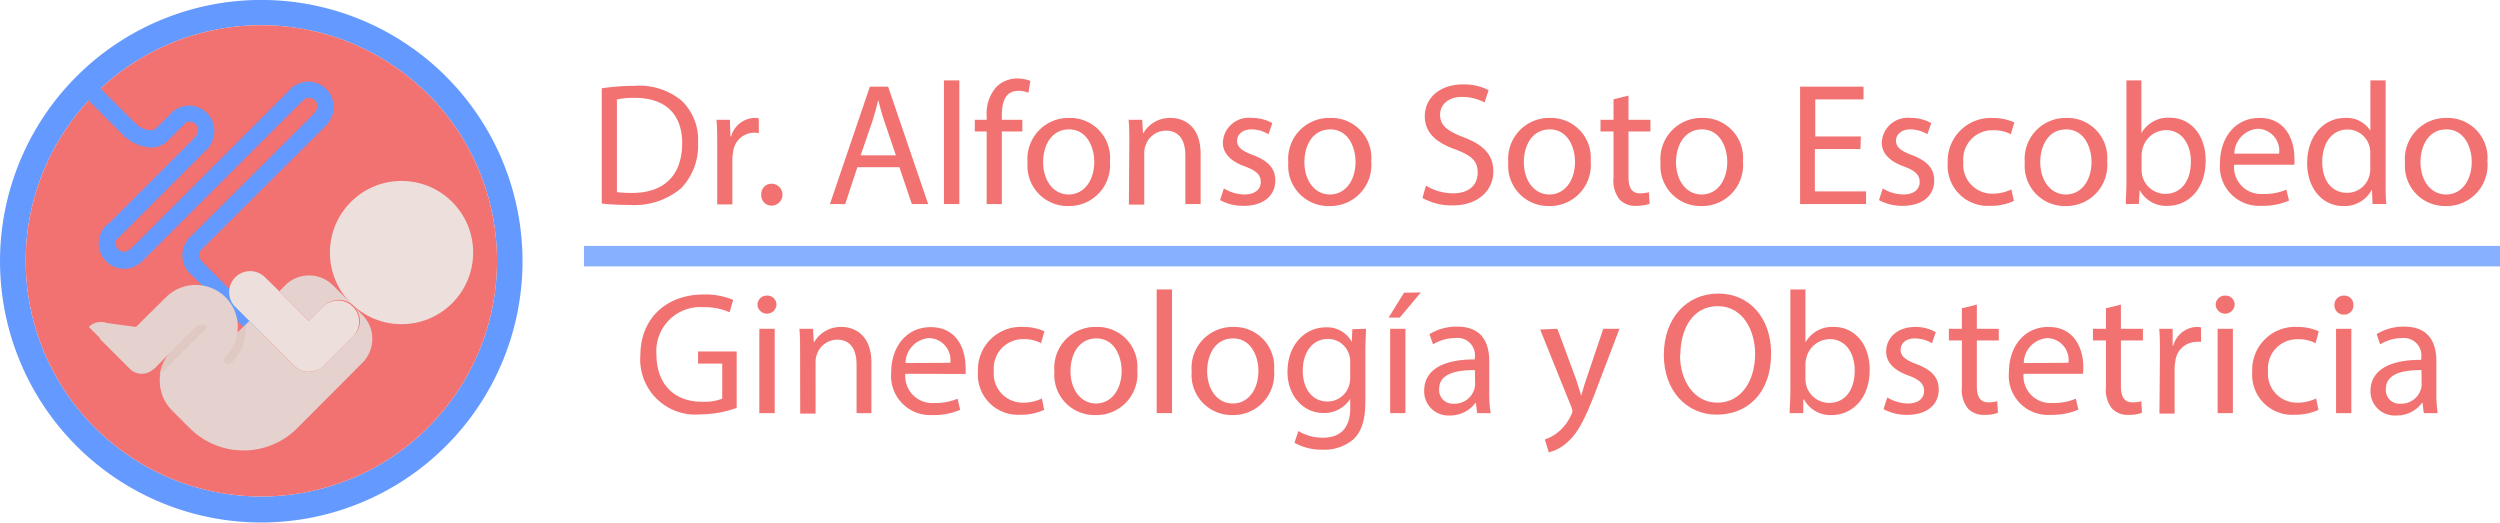 <svg xmlns="http://www.w3.org/2000/svg" viewBox="0 0 244 51"><defs><style>.cls-1{fill:#6499ff;}.cls-2{fill:#f17270;}.cls-3{fill:#eddfdc;}.cls-4{fill:#e5d1cd;}.cls-5{fill:#e0c8c3;}.cls-6{fill:#87b1ff;}</style></defs><title>logo1</title><g id="Capa_2" data-name="Capa 2"><g id="Capa_1-2" data-name="Capa 1"><path class="cls-1" d="M7.47,7.46a25.5,25.5,0,1,1,0,36.07A25.51,25.51,0,0,1,7.47,7.46ZM41.79,9.22a23,23,0,0,0-32.57,0h0a23,23,0,1,0,32.58,0Z"/><path class="cls-2" d="M41.79,9.22a23,23,0,0,0-32.57,0h0a23,23,0,1,0,32.58,0Z"/><path class="cls-1" d="M19.1,26.91a.79.79,0,0,1-.58-.25,2.47,2.47,0,0,1,0-3.49.82.82,0,0,1,1.16,0,.81.81,0,0,1,0,1.16.82.82,0,0,0,0,1.17.81.81,0,0,1,0,1.16A.83.83,0,0,1,19.1,26.91Z"/><path class="cls-1" d="M31.32,12.36a.87.87,0,0,1-.58-.25.82.82,0,0,1,0-1.16.82.82,0,0,0-1.16-1.16.82.82,0,0,1-1.16-1.17,2.47,2.47,0,0,1,3.49,3.49A.88.88,0,0,1,31.32,12.36Z"/><path class="cls-1" d="M12.12,26.23A2.47,2.47,0,0,1,10.37,22a.82.82,0,0,1,1.16,0,.81.81,0,0,1,0,1.16.82.82,0,0,0,0,1.17.84.84,0,0,0,1.16,0,.81.81,0,0,1,1.16,0,.82.82,0,0,1,0,1.16A2.44,2.44,0,0,1,12.12,26.23Z"/><path class="cls-1" d="M19.69,14.69a.84.84,0,0,1-.59-.24.82.82,0,0,1,0-1.16.83.83,0,0,0,0-1.17.82.82,0,0,0-1.16,0,.8.8,0,0,1-1.16,0,.81.81,0,0,1,0-1.16,2.47,2.47,0,0,1,3.49,3.49A.82.82,0,0,1,19.69,14.69Z"/><path class="cls-1" d="M19.1,24.58a.86.86,0,0,1-.58-.24.83.83,0,0,1,0-1.17L30.74,11a.83.83,0,0,1,1.17,0,.82.82,0,0,1,0,1.16L19.69,24.33A.83.83,0,0,1,19.1,24.58Z"/><path class="cls-1" d="M13.28,25.75a.82.82,0,0,1-.58-1.4L28.42,8.63a.82.82,0,0,1,1.16,1.16L13.86,25.51A.82.82,0,0,1,13.28,25.75Z"/><path class="cls-1" d="M11,23.42a.82.82,0,0,1-.58-1.4l8.73-8.73a.83.83,0,0,1,1.17,0,.81.81,0,0,1,0,1.16l-8.73,8.73A.82.82,0,0,1,11,23.42Z"/><path class="cls-1" d="M15.61,14.11a.82.82,0,0,1-.58-1.4L16.78,11a.82.82,0,0,1,1.16,1.16l-1.75,1.75A.82.82,0,0,1,15.61,14.11Z"/><path class="cls-1" d="M14.79,14.39a4.06,4.06,0,0,1-2.66-1.11.81.81,0,0,1,0-1.16.83.83,0,0,1,1.17,0A2.19,2.19,0,0,0,15,12.7a.82.82,0,0,1,1.16,0,.83.83,0,0,1,0,1.17A2,2,0,0,1,14.79,14.39Z"/><path class="cls-1" d="M12.71,13.53a.85.85,0,0,1-.59-.25L8.63,9.79a.82.82,0,0,1,0-1.16.83.83,0,0,1,1.17,0l3.49,3.49a.83.83,0,0,1-.58,1.41Z"/><path class="cls-1" d="M24.92,32.72a.82.82,0,0,1-.58-.24l-5.82-5.82a.82.82,0,0,1,1.16-1.16l5.82,5.82a.8.8,0,0,1,0,1.16A.82.82,0,0,1,24.92,32.72Z"/><circle class="cls-3" cx="39.19" cy="24.65" r="6.99"/><path class="cls-4" d="M27.84,27.84a3.3,3.3,0,0,1,4.65,0l.59.58,1.44,1.45a2.06,2.06,0,0,0-2.91,0l-1.45,1.46-2.9-2.9Z"/><path class="cls-3" d="M27.25,28.42h0l2.9,2.91,1.45-1.46a2.06,2.06,0,0,1,2.91,2.91l-2.91,2.91a2.05,2.05,0,0,1-2.9,0l-4.36-4.36-1.46-1.46A2.05,2.05,0,0,1,25.8,27Z"/><path class="cls-4" d="M15,36a1.65,1.65,0,0,1-2.33,0l-2.9-2.9V31.43l3.5.48L16.21,29A4.12,4.12,0,0,1,22,29a4.07,4.07,0,0,1,1.16,3.5l1.17-1.17,4.36,4.36a2.05,2.05,0,0,0,2.9,0l2.91-2.91a2,2,0,0,0,0-2.91l.88.87a3.31,3.31,0,0,1,0,4.66L29,41.8a7.41,7.41,0,0,1-10.47,0l-1.74-1.74a4.13,4.13,0,0,1,0-5.82L15.05,36Z"/><path class="cls-5" d="M19.11,31.91,15,36h0l1.74-1.74a4.11,4.11,0,0,0-1.15,2.3l4.64-4.63A.83.83,0,0,0,19.11,31.91Z"/><path class="cls-5" d="M24,31.65l-.85.85A4.07,4.07,0,0,0,22,29a4.12,4.12,0,0,0-5.81,0l0,0h0A4.11,4.11,0,1,1,22,34.83a.41.41,0,0,0,0,.58.42.42,0,0,0,.59,0A4.94,4.94,0,0,0,24,31.65Z"/><path class="cls-4" d="M11,31.91a1.64,1.64,0,0,0-2.33,0l1.17,1.17Z"/><path class="cls-2" d="M58.73,8.62a20.59,20.59,0,0,1,3.14-.24,6.52,6.52,0,0,1,4.64,1.43,5.27,5.27,0,0,1,1.62,4.11,6,6,0,0,1-1.65,4.45A7.07,7.07,0,0,1,61.41,20a25.25,25.25,0,0,1-2.68-.13Zm1.48,10.13a10.42,10.42,0,0,0,1.49.08c3.16,0,4.88-1.77,4.88-4.86,0-2.7-1.51-4.42-4.64-4.42a8.8,8.8,0,0,0-1.73.15Z"/><path class="cls-2" d="M70,14.26c0-1,0-1.8-.07-2.57h1.31l.05,1.62h.07a2.45,2.45,0,0,1,2.28-1.8,1.34,1.34,0,0,1,.42.05V13a1.91,1.91,0,0,0-.51-.05,2.09,2.09,0,0,0-2,1.92,3.58,3.58,0,0,0-.07.69v4.39H70Z"/><path class="cls-2" d="M74.3,19a1,1,0,0,1,1-1.07,1.07,1.07,0,0,1,0,2.14A1,1,0,0,1,74.3,19Z"/><path class="cls-2" d="M83.68,16.32l-1.19,3.6H81l3.9-11.46h1.78l3.91,11.46H89l-1.22-3.6Zm3.76-1.16-1.12-3.3c-.26-.75-.43-1.42-.6-2.09h0c-.17.68-.36,1.38-.58,2.08L84,15.16Z"/><path class="cls-2" d="M92.13,7.85h1.5V19.92h-1.5Z"/><path class="cls-2" d="M96.3,19.92V12.83H95.14V11.69H96.3V11.3a3.86,3.86,0,0,1,1-2.87,2.89,2.89,0,0,1,2-.77,3.45,3.45,0,0,1,1.27.24l-.2,1.16a2.28,2.28,0,0,0-1-.19c-1.27,0-1.59,1.12-1.59,2.38v.44h2v1.14h-2v7.09Z"/><path class="cls-2" d="M108.33,15.74a4,4,0,0,1-4.09,4.37,3.92,3.92,0,0,1-3.95-4.24,4,4,0,0,1,4.08-4.36A3.89,3.89,0,0,1,108.33,15.74Zm-6.52.08c0,1.8,1,3.16,2.49,3.16s2.5-1.34,2.5-3.19c0-1.39-.69-3.16-2.46-3.16S101.81,14.26,101.81,15.82Z"/><path class="cls-2" d="M110.22,13.92c0-.85,0-1.55-.07-2.23h1.33l.08,1.36h0a3,3,0,0,1,2.72-1.54c1.14,0,2.9.68,2.9,3.5v4.91h-1.49V15.18c0-1.33-.49-2.43-1.91-2.43a2.11,2.11,0,0,0-2,1.53,2,2,0,0,0-.1.69v5h-1.5Z"/><path class="cls-2" d="M119.45,18.39a3.92,3.92,0,0,0,2,.59c1.09,0,1.6-.54,1.6-1.22s-.42-1.1-1.53-1.51c-1.48-.53-2.17-1.34-2.17-2.33a2.53,2.53,0,0,1,2.83-2.41,4,4,0,0,1,2,.51l-.38,1.08a3.21,3.21,0,0,0-1.68-.47c-.88,0-1.38.51-1.38,1.12s.5,1,1.57,1.39c1.43.55,2.16,1.26,2.16,2.48,0,1.45-1.13,2.47-3.08,2.47a4.69,4.69,0,0,1-2.31-.56Z"/><path class="cls-2" d="M133.83,15.74a4,4,0,0,1-4.09,4.37,3.92,3.92,0,0,1-4-4.24,4,4,0,0,1,4.08-4.36A3.89,3.89,0,0,1,133.83,15.74Zm-6.52.08c0,1.8,1,3.16,2.49,3.16s2.5-1.34,2.5-3.19c0-1.39-.69-3.16-2.46-3.16S127.31,14.26,127.31,15.82Z"/><path class="cls-2" d="M139.17,18.12a5.21,5.21,0,0,0,2.65.75c1.52,0,2.4-.8,2.4-2s-.61-1.68-2.16-2.28c-1.87-.66-3-1.63-3-3.24,0-1.79,1.47-3.11,3.7-3.11a5.19,5.19,0,0,1,2.53.56l-.4,1.2a4.65,4.65,0,0,0-2.18-.54c-1.56,0-2.16.94-2.16,1.72,0,1.07.7,1.59,2.28,2.21,1.94.74,2.92,1.68,2.92,3.36s-1.31,3.3-4,3.3a5.89,5.89,0,0,1-2.92-.73Z"/><path class="cls-2" d="M155.25,15.74a4,4,0,0,1-4.09,4.37,3.92,3.92,0,0,1-3.95-4.24,4,4,0,0,1,4.08-4.36A3.89,3.89,0,0,1,155.25,15.74Zm-6.52.08c0,1.8,1,3.16,2.49,3.16s2.5-1.34,2.5-3.19c0-1.39-.69-3.16-2.46-3.16S148.73,14.26,148.73,15.82Z"/><path class="cls-2" d="M158.94,9.33v2.36h2.14v1.14h-2.14v4.44c0,1,.29,1.6,1.12,1.6a3.29,3.29,0,0,0,.87-.11l.07,1.13a3.91,3.91,0,0,1-1.33.2,2.07,2.07,0,0,1-1.61-.63,3,3,0,0,1-.58-2.14V12.83h-1.27V11.69h1.27v-2Z"/><path class="cls-2" d="M170.11,15.74a4,4,0,0,1-4.1,4.37,3.91,3.91,0,0,1-3.94-4.24,4,4,0,0,1,4.08-4.36A3.89,3.89,0,0,1,170.11,15.74Zm-6.53.08c0,1.8,1,3.16,2.5,3.16s2.5-1.34,2.5-3.19c0-1.39-.7-3.16-2.46-3.16S163.58,14.26,163.58,15.82Z"/><path class="cls-2" d="M181.58,14.55h-4.45v4.13h5v1.24h-6.44V8.46h6.19V9.7h-4.71v3.62h4.45Z"/><path class="cls-2" d="M183.76,18.39a3.92,3.92,0,0,0,2,.59c1.09,0,1.6-.54,1.6-1.22s-.42-1.1-1.53-1.51c-1.48-.53-2.17-1.34-2.17-2.33a2.53,2.53,0,0,1,2.83-2.41,4,4,0,0,1,2,.51l-.38,1.08a3.21,3.21,0,0,0-1.68-.47c-.88,0-1.38.51-1.38,1.12s.5,1,1.57,1.39c1.42.55,2.16,1.26,2.16,2.48,0,1.45-1.13,2.47-3.08,2.47a4.69,4.69,0,0,1-2.31-.56Z"/><path class="cls-2" d="M196.56,19.61a5.41,5.41,0,0,1-2.36.48,3.91,3.91,0,0,1-4.1-4.2,4.19,4.19,0,0,1,4.42-4.37,4.91,4.91,0,0,1,2.08.43l-.34,1.15a3.54,3.54,0,0,0-1.74-.39,2.84,2.84,0,0,0-2.9,3.11,2.82,2.82,0,0,0,2.85,3.08,4.24,4.24,0,0,0,1.84-.41Z"/><path class="cls-2" d="M205.66,15.74a4,4,0,0,1-4.1,4.37,3.91,3.91,0,0,1-3.94-4.24,4,4,0,0,1,4.08-4.36A3.89,3.89,0,0,1,205.66,15.74Zm-6.53.08c0,1.8,1,3.16,2.5,3.16s2.5-1.34,2.5-3.19c0-1.39-.7-3.16-2.47-3.16S199.13,14.26,199.13,15.82Z"/><path class="cls-2" d="M207.48,19.92c0-.56.06-1.39.06-2.13V7.85H209V13h0a3,3,0,0,1,2.8-1.51c2,0,3.49,1.7,3.47,4.19,0,2.94-1.85,4.41-3.69,4.41a2.92,2.92,0,0,1-2.75-1.55h0l-.07,1.36Zm1.54-3.3a3.18,3.18,0,0,0,.07.55,2.32,2.32,0,0,0,2.24,1.75c1.57,0,2.5-1.28,2.5-3.16,0-1.65-.85-3.06-2.44-3.06a2.38,2.38,0,0,0-2.28,1.83,2.62,2.62,0,0,0-.09.61Z"/><path class="cls-2" d="M218.05,16.08a2.63,2.63,0,0,0,2.82,2.85,5.4,5.4,0,0,0,2.28-.42l.26,1.07a6.66,6.66,0,0,1-2.74.51,3.83,3.83,0,0,1-4-4.15c0-2.48,1.46-4.43,3.86-4.43,2.69,0,3.4,2.36,3.4,3.87a5.09,5.09,0,0,1,0,.7ZM222.44,15a2.14,2.14,0,0,0-2.08-2.43A2.47,2.47,0,0,0,218.07,15Z"/><path class="cls-2" d="M232.84,7.85v9.94c0,.74,0,1.57.07,2.13h-1.35l-.06-1.43h0a3,3,0,0,1-2.8,1.62c-2,0-3.52-1.69-3.52-4.18,0-2.74,1.68-4.42,3.69-4.42a2.74,2.74,0,0,1,2.48,1.25h0V7.85ZM231.34,15a2.69,2.69,0,0,0-.06-.63,2.21,2.21,0,0,0-2.16-1.73c-1.55,0-2.47,1.36-2.47,3.18,0,1.66.82,3,2.43,3a2.25,2.25,0,0,0,2.2-1.78,2.71,2.71,0,0,0,.06-.65Z"/><path class="cls-2" d="M242.77,15.74a4,4,0,0,1-4.1,4.37,3.91,3.91,0,0,1-3.94-4.24,4,4,0,0,1,4.08-4.36A3.89,3.89,0,0,1,242.77,15.74Zm-6.53.08c0,1.8,1,3.16,2.5,3.16s2.5-1.34,2.5-3.19c0-1.39-.7-3.16-2.47-3.16S236.24,14.26,236.24,15.82Z"/><path class="cls-2" d="M71.9,39.81a10.59,10.59,0,0,1-3.52.63,5.38,5.38,0,0,1-5.88-5.78c0-3.42,2.37-5.92,6.21-5.92a7,7,0,0,1,2.85.53l-.35,1.21a6,6,0,0,0-2.54-.5,4.29,4.29,0,0,0-4.6,4.61c0,2.91,1.75,4.62,4.42,4.62a4.83,4.83,0,0,0,2-.3V35.49H68.13V34.3H71.9Z"/><path class="cls-2" d="M75.78,29.78a.93.93,0,0,1-1.85,0,.9.9,0,0,1,.93-.93A.88.88,0,0,1,75.78,29.78ZM74.11,40.32V32.09h1.5v8.23Z"/><path class="cls-2" d="M78.09,34.32c0-.85,0-1.55-.07-2.23h1.33l.08,1.36h0a3,3,0,0,1,2.72-1.54c1.14,0,2.9.68,2.9,3.5v4.91H83.6V35.58c0-1.33-.49-2.43-1.9-2.43a2.11,2.11,0,0,0-2,1.53,2,2,0,0,0-.1.69v5h-1.5Z"/><path class="cls-2" d="M88.36,36.48a2.63,2.63,0,0,0,2.82,2.85,5.4,5.4,0,0,0,2.28-.42L93.71,40a6.56,6.56,0,0,1-2.73.51,3.82,3.82,0,0,1-4-4.15c0-2.48,1.46-4.43,3.86-4.43,2.69,0,3.4,2.36,3.4,3.87a5.09,5.09,0,0,1,0,.7Zm4.39-1.07A2.14,2.14,0,0,0,90.67,33a2.47,2.47,0,0,0-2.29,2.43Z"/><path class="cls-2" d="M101.91,40a5.41,5.41,0,0,1-2.36.48,3.91,3.91,0,0,1-4.1-4.2,4.18,4.18,0,0,1,4.42-4.37,4.9,4.9,0,0,1,2.07.43l-.34,1.15a3.49,3.49,0,0,0-1.73-.39A2.85,2.85,0,0,0,97,36.22a2.82,2.82,0,0,0,2.86,3.08,4.15,4.15,0,0,0,1.83-.41Z"/><path class="cls-2" d="M111,36.14a4,4,0,0,1-4.09,4.37,3.92,3.92,0,0,1-4-4.24A4,4,0,0,1,107,31.91,3.89,3.89,0,0,1,111,36.14Zm-6.52.08c0,1.8,1,3.16,2.49,3.16s2.5-1.34,2.5-3.19c0-1.39-.69-3.16-2.46-3.16S104.48,34.66,104.48,36.22Z"/><path class="cls-2" d="M112.89,28.25h1.5V40.32h-1.5Z"/><path class="cls-2" d="M124.35,36.14a4,4,0,0,1-4.1,4.37,3.91,3.91,0,0,1-3.94-4.24,4,4,0,0,1,4.08-4.36A3.89,3.89,0,0,1,124.35,36.14Zm-6.53.08c0,1.8,1,3.16,2.5,3.16s2.5-1.34,2.5-3.19c0-1.39-.7-3.16-2.47-3.16S117.82,34.66,117.82,36.22Z"/><path class="cls-2" d="M133.32,32.09c0,.6-.06,1.26-.06,2.26v4.78c0,1.89-.38,3-1.18,3.76a4.39,4.39,0,0,1-3,1,5.38,5.38,0,0,1-2.74-.68l.38-1.14a4.61,4.61,0,0,0,2.41.65c1.53,0,2.65-.8,2.65-2.87v-.92h0a3,3,0,0,1-2.62,1.38c-2,0-3.5-1.74-3.5-4,0-2.78,1.82-4.36,3.71-4.36a2.72,2.72,0,0,1,2.56,1.42h0l.06-1.24Zm-1.54,3.25a2,2,0,0,0-.09-.68,2.15,2.15,0,0,0-2.09-1.58c-1.43,0-2.45,1.21-2.45,3.11,0,1.61.82,3,2.43,3a2.2,2.2,0,0,0,2.08-1.53,2.82,2.82,0,0,0,.12-.8Z"/><path class="cls-2" d="M138.68,28.54,136.61,31h-1.08l1.5-2.43Zm-3,11.78V32.09h1.49v8.23Z"/><path class="cls-2" d="M144.17,40.32l-.12-1H144a3.06,3.06,0,0,1-2.52,1.23A2.35,2.35,0,0,1,139,38.14c0-2,1.77-3.07,4.94-3.06v-.16A1.69,1.69,0,0,0,142,33a4.15,4.15,0,0,0-2.14.61l-.34-1a5.05,5.05,0,0,1,2.71-.73c2.51,0,3.12,1.71,3.12,3.36v3.08a11.77,11.77,0,0,0,.14,2Zm-.22-4.2c-1.63,0-3.49.26-3.49,1.85a1.33,1.33,0,0,0,1.42,1.43,2,2,0,0,0,2-1.38,1.56,1.56,0,0,0,.09-.47Z"/><path class="cls-2" d="M152,32.09l1.8,4.86c.18.55.39,1.19.52,1.69h0c.15-.5.32-1.13.53-1.72l1.63-4.83h1.58L155.81,38c-1.07,2.82-1.8,4.26-2.82,5.15a4.15,4.15,0,0,1-1.83,1l-.38-1.26a4,4,0,0,0,1.31-.73,4.55,4.55,0,0,0,1.26-1.67,1,1,0,0,0,.12-.35,1.61,1.61,0,0,0-.1-.4l-3.05-7.58Z"/><path class="cls-2" d="M172.86,34.47c0,4-2.39,6-5.32,6s-5.15-2.35-5.15-5.82c0-3.63,2.26-6,5.32-6S172.86,31.07,172.86,34.47Zm-8.89.19c0,2.45,1.33,4.64,3.66,4.64s3.67-2.16,3.67-4.76c0-2.28-1.19-4.66-3.65-4.66S164,32.14,164,34.66Z"/><path class="cls-2" d="M174.67,40.32c0-.56.07-1.39.07-2.13V28.25h1.47v5.17h0a3,3,0,0,1,2.8-1.51c2,0,3.49,1.7,3.47,4.19,0,2.94-1.85,4.41-3.69,4.41A2.92,2.92,0,0,1,176.08,39H176L176,40.32Zm1.54-3.3a3.18,3.18,0,0,0,.07.55,2.32,2.32,0,0,0,2.25,1.75c1.56,0,2.49-1.28,2.49-3.16,0-1.65-.85-3.06-2.44-3.06a2.38,2.38,0,0,0-2.28,1.83,2.62,2.62,0,0,0-.09.61Z"/><path class="cls-2" d="M184.2,38.79a4,4,0,0,0,2,.59c1.08,0,1.59-.54,1.59-1.22s-.42-1.1-1.53-1.51c-1.48-.53-2.17-1.34-2.17-2.33,0-1.33,1.07-2.41,2.84-2.41a4,4,0,0,1,2,.51l-.37,1.08a3.28,3.28,0,0,0-1.69-.47c-.88,0-1.37.51-1.37,1.12s.49,1,1.56,1.39c1.43.55,2.16,1.26,2.16,2.48,0,1.45-1.12,2.47-3.08,2.47a4.69,4.69,0,0,1-2.31-.56Z"/><path class="cls-2" d="M192.94,29.73v2.36h2.14v1.14h-2.14v4.44c0,1,.29,1.6,1.12,1.6a3.29,3.29,0,0,0,.87-.11l.07,1.13a3.67,3.67,0,0,1-1.33.2,2.07,2.07,0,0,1-1.61-.63,3,3,0,0,1-.58-2.14V33.23h-1.27V32.09h1.27v-2Z"/><path class="cls-2" d="M197.5,36.48a2.63,2.63,0,0,0,2.82,2.85,5.4,5.4,0,0,0,2.28-.42l.25,1.07a6.6,6.6,0,0,1-2.73.51,3.82,3.82,0,0,1-4.05-4.15c0-2.48,1.46-4.43,3.86-4.43,2.69,0,3.4,2.36,3.4,3.87,0,.31,0,.55-.05.7Zm4.38-1.07A2.13,2.13,0,0,0,199.81,33a2.47,2.47,0,0,0-2.29,2.43Z"/><path class="cls-2" d="M207,29.73v2.36h2.15v1.14H207v4.44c0,1,.29,1.6,1.13,1.6a3.2,3.2,0,0,0,.86-.11l.07,1.13a3.67,3.67,0,0,1-1.33.2,2.07,2.07,0,0,1-1.61-.63,3,3,0,0,1-.58-2.14V33.23h-1.27V32.09h1.27v-2Z"/><path class="cls-2" d="M210.81,34.66c0-1,0-1.8-.07-2.57h1.31l0,1.62h.07a2.45,2.45,0,0,1,2.28-1.8,1.34,1.34,0,0,1,.42.05v1.41a1.91,1.91,0,0,0-.51,0,2.09,2.09,0,0,0-2,1.92,3.58,3.58,0,0,0-.07.69v4.39h-1.48Z"/><path class="cls-2" d="M218.1,29.78a.93.93,0,0,1-1.85,0,.9.9,0,0,1,.93-.93A.88.88,0,0,1,218.1,29.78Zm-1.66,10.54V32.09h1.49v8.23Z"/><path class="cls-2" d="M226.28,40a5.42,5.42,0,0,1-2.37.48,3.9,3.9,0,0,1-4.09-4.2,4.18,4.18,0,0,1,4.42-4.37,4.9,4.9,0,0,1,2.07.43L226,33.5a3.52,3.52,0,0,0-1.73-.39,2.85,2.85,0,0,0-2.91,3.11,2.82,2.82,0,0,0,2.86,3.08,4.15,4.15,0,0,0,1.83-.41Z"/><path class="cls-2" d="M229.69,29.78a.88.88,0,0,1-.95.92.89.89,0,0,1-.9-.92.91.91,0,0,1,.94-.93A.88.88,0,0,1,229.69,29.78ZM228,40.32V32.09h1.49v8.23Z"/><path class="cls-2" d="M236.56,40.32l-.12-1h-.05a3.05,3.05,0,0,1-2.51,1.23,2.35,2.35,0,0,1-2.52-2.37c0-2,1.77-3.07,4.95-3.06v-.16A1.7,1.7,0,0,0,234.44,33a4.09,4.09,0,0,0-2.14.61l-.34-1a5,5,0,0,1,2.7-.73c2.51,0,3.13,1.71,3.13,3.36v3.08a11.83,11.83,0,0,0,.13,2Zm-.22-4.2c-1.63,0-3.48.26-3.48,1.85a1.32,1.32,0,0,0,1.41,1.43,2,2,0,0,0,2-1.38,1.55,1.55,0,0,0,.08-.47Z"/><rect class="cls-6" x="57" y="24" width="187" height="2"/></g></g></svg>